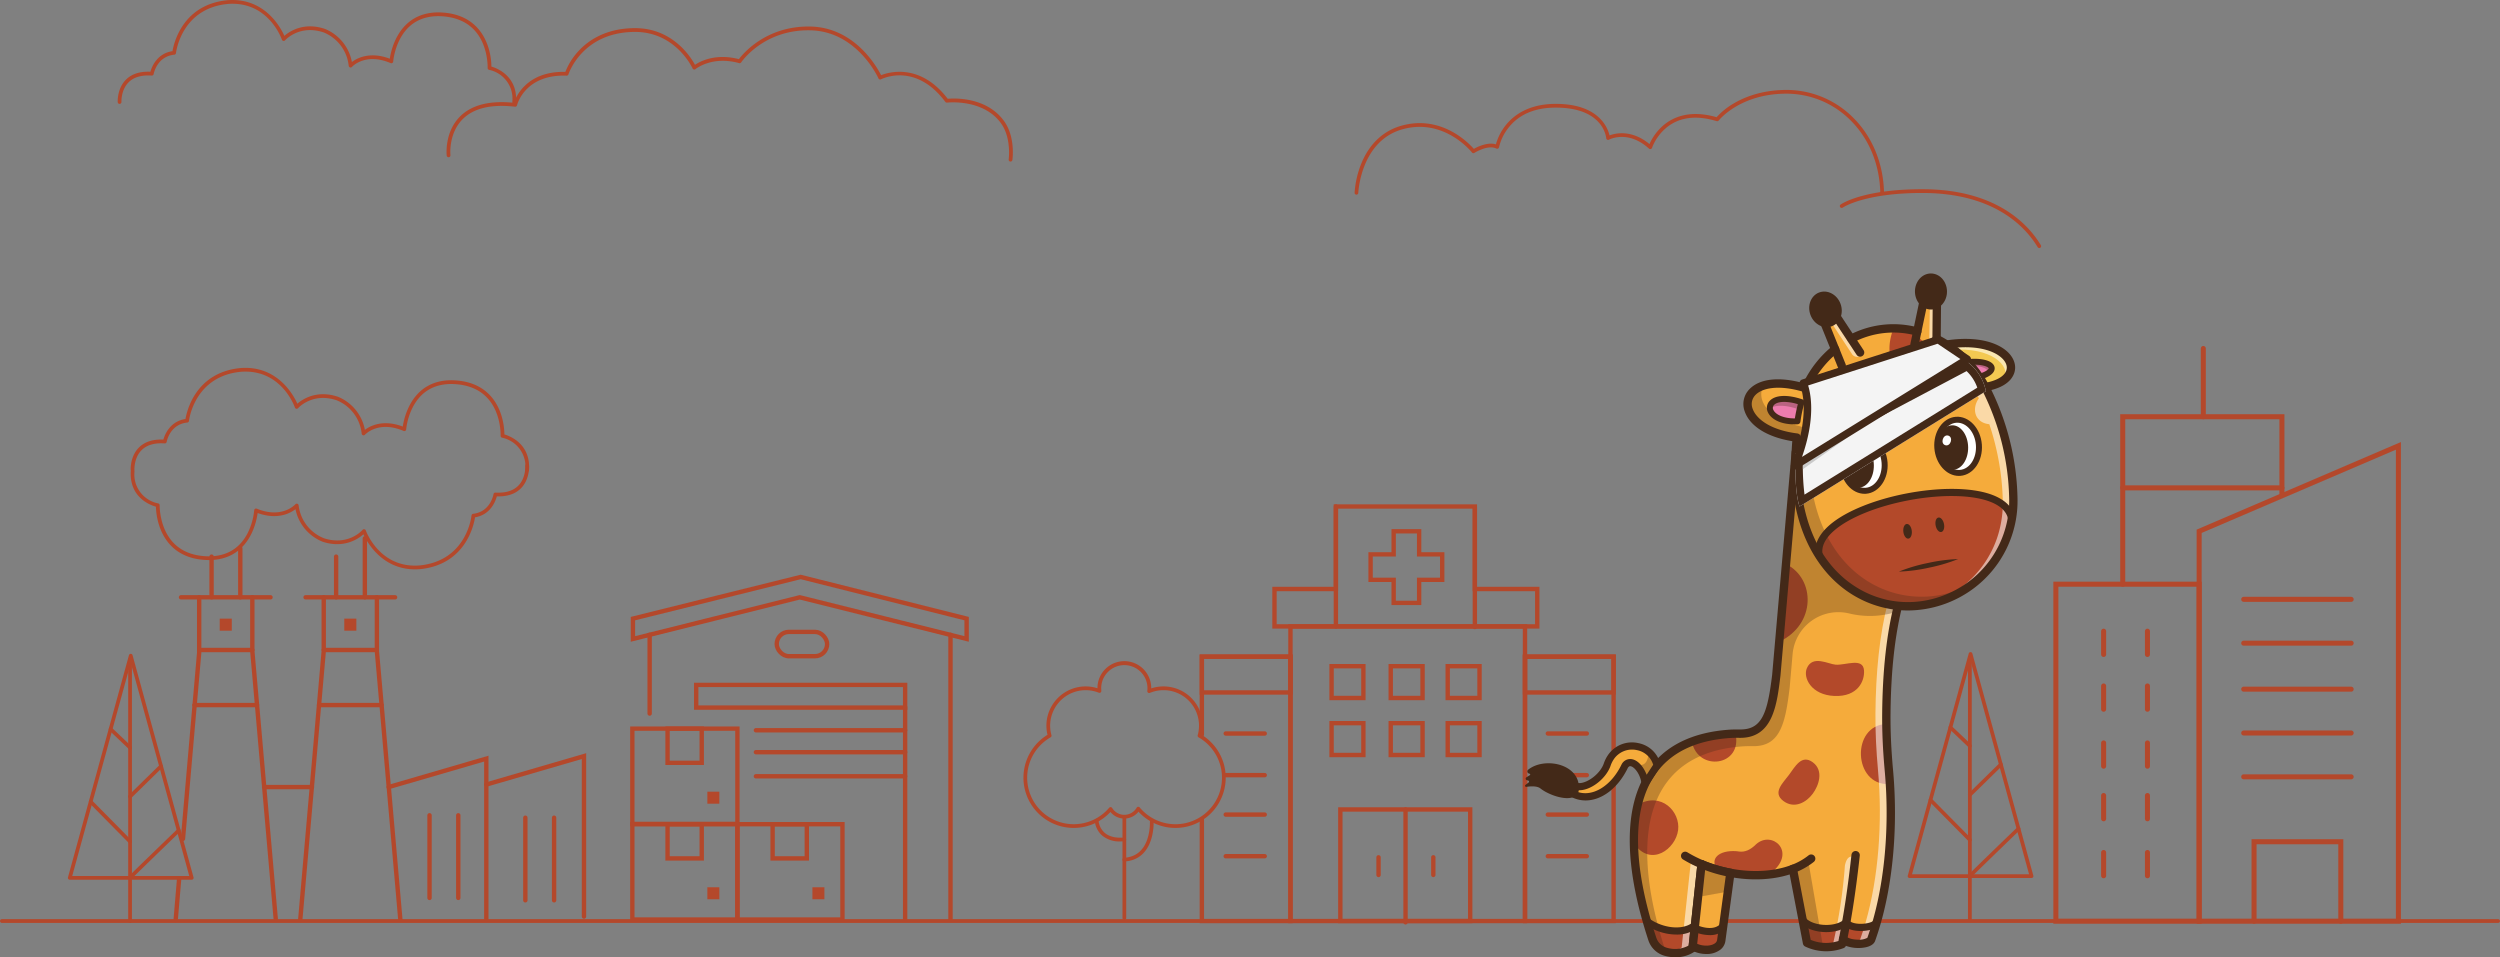 <svg xmlns="http://www.w3.org/2000/svg" width="1140.978" height="436.886" viewBox="0 0 1140.978 436.886">
  <rect x="0" y="0" width="1140.978" height="436.886" fill="#808080" stroke="none"/>
  <g id="img_indiv_accident" transform="translate(0.989 -0.757)">
    <rect id="Rectangle_990" data-name="Rectangle 990" width="1140.977" height="421.396" transform="translate(-0.989 0.765)" fill="none"/>
    <path id="Tracé_4368" data-name="Tracé 4368" d="M1139.133,421.965H-.134a.855.855,0,0,1-.855-.855.854.854,0,0,1,.855-.854H1139.133a.854.854,0,1,1,0,1.709" fill="#b4482b"/>
    <path id="Tracé_4369" data-name="Tracé 4369" d="M58.373,421.961a.854.854,0,0,1-.854-.854h0V302.082a.854.854,0,1,1,1.709,0V421.11a.855.855,0,0,1-.854.854h0" fill="#b4482b"/>
    <path id="Tracé_4378" data-name="Tracé 4378" d="M86.514,402.258H30.853A.856.856,0,0,1,30,401.4a.815.815,0,0,1,.031-.225L57.86,299.786a.855.855,0,0,1,1.648,0L87.339,401.177a.855.855,0,0,1-.6,1.05.832.832,0,0,1-.227.03m-54.541-1.708h53.42l-26.71-97.308Z" fill="#b4482b"/>
    <path id="Tracé_4379" data-name="Tracé 4379" d="M58.373,385.7a.851.851,0,0,1-.608-.254l-17.98-18.2a.855.855,0,0,1,1.216-1.2l17.979,18.2a.854.854,0,0,1-.608,1.455" fill="#b4482b"/>
    <path id="Tracé_4380" data-name="Tracé 4380" d="M58.373,365.143a.854.854,0,0,1-.6-1.464l14.149-13.862a.856.856,0,0,1,1.2,1.22h0L58.974,364.9a.858.858,0,0,1-.6.244" fill="#b4482b"/>
    <path id="Tracé_4381" data-name="Tracé 4381" d="M58.373,342.821a.856.856,0,0,1-.588-.235L48.9,334.143a.855.855,0,0,1,1.177-1.24l8.887,8.443a.855.855,0,0,1-.588,1.474" fill="#b4482b"/>
    <path id="Tracé_4382" data-name="Tracé 4382" d="M58.373,402.259a.854.854,0,0,1-.854-.854h0c0-.509,0-.518,11.359-11.533,5.551-5.382,11.1-10.733,11.1-10.733a.854.854,0,0,1,1.186,1.23c-8.452,8.148-21.21,20.506-22.078,21.5a.856.856,0,0,1-.714.385" fill="#b4482b"/>
    <g id="Groupe_1139" data-name="Groupe 1139">
      <path id="Tracé_4383" data-name="Tracé 4383" d="M512.156,420.609a.855.855,0,0,1-.854-.854V374.39a.854.854,0,1,1,1.709,0v45.362a.856.856,0,0,1-.855.854" fill="#b4482b"/>
      <path id="Tracé_4384" data-name="Tracé 4384" d="M512.156,393.933a.854.854,0,0,1-.054-1.707c5.155-.329,8.687-3.134,10.5-8.336a23.937,23.937,0,0,0,1.208-8.031.855.855,0,0,1,1.707-.09c.009.173.749,17.266-13.3,18.163h-.055" fill="#b4482b"/>
      <path id="Tracé_4385" data-name="Tracé 4385" d="M510.333,384.779a12.228,12.228,0,0,1-8.37-2.734,10.168,10.168,0,0,1-3.3-6.7.855.855,0,0,1,1.708-.067,8.566,8.566,0,0,0,2.741,5.507c2.05,1.8,5.065,2.544,8.967,2.212a.854.854,0,0,1,.146,1.7q-.976.083-1.893.083" fill="#b4482b"/>
      <path id="Tracé_4386" data-name="Tracé 4386" d="M535.479,378.619a22.88,22.88,0,0,1-16.875-7.406,8.255,8.255,0,0,1-6.451,3.133,8.161,8.161,0,0,1-6.352-3.009,22.932,22.932,0,1,1-28.724-35.215,17.91,17.91,0,0,1,22.809-21.256,12.267,12.267,0,1,1,24.533.023v.044a17.911,17.911,0,0,1,23.027,21.189,22.933,22.933,0,0,1-11.968,42.5m-16.958-9.651a.852.852,0,0,1,.656.307,21.225,21.225,0,1,0,26.857-32,.857.857,0,0,1-.4-.971,16.2,16.2,0,0,0-21.822-19.319.855.855,0,0,1-1.177-.885,10.557,10.557,0,1,0-21.042-1.248,10.75,10.75,0,0,0,.062,1.163.853.853,0,0,1-.758.94.863.863,0,0,1-.408-.056,16.2,16.2,0,0,0-21.6,19.4.855.855,0,0,1-.4.971,21.224,21.224,0,1,0,26.733,32.146.835.835,0,0,1,.717-.3.852.852,0,0,1,.662.4,6.476,6.476,0,0,0,5.549,3.114,6.542,6.542,0,0,0,5.629-3.245.855.855,0,0,1,.667-.421h.072" fill="#b4482b"/>
    </g>
    <g id="Groupe_1140" data-name="Groupe 1140">
      <path id="Tracé_4523" data-name="Tracé 4523" d="M618.092,89.6h-.031a.854.854,0,0,1-.824-.883h0a42.859,42.859,0,0,1,2.975-13.09c3.636-9.089,10-15.14,18.4-17.5,18.043-5.065,30.48,7.658,33.046,10.581,1.683-.952,6.286-3.227,10.072-2.071a24.783,24.783,0,0,1,4.456-8.7c3.5-4.412,10.243-9.689,22.526-9.771h.359c19.519,0,23.667,10.788,24.506,14.386a16.075,16.075,0,0,1,5.166-.98c3.208-.087,8,.728,13.077,4.946a24.339,24.339,0,0,1,6.052-8.3c4.33-3.823,12.092-7.578,24.576-3.966a32.319,32.319,0,0,1,7.516-6.1c4.856-2.942,13.075-6.415,24.755-6.35a43.005,43.005,0,0,1,30.339,12.939c8.608,8.67,13.512,20.741,13.808,33.988a.855.855,0,0,1-.835.873h-.02a.855.855,0,0,1-.854-.836c-.285-12.807-5.013-24.463-13.312-32.822a41.305,41.305,0,0,0-29.138-12.434h-.391c-21.194,0-30.8,12.116-30.9,12.238a.858.858,0,0,1-.925.3c-9.672-2.933-17.577-1.772-23.493,3.45a22.292,22.292,0,0,0-6.019,8.722.854.854,0,0,1-1.077.547.841.841,0,0,1-.309-.179c-9.488-8.611-17.91-4.26-18.264-4.071a.856.856,0,0,1-1.258-.69c-.046-.57-1.35-13.952-23-13.952h-.356c-9.318.062-16.45,3.132-21.2,9.123a22.3,22.3,0,0,0-4.347,8.947.856.856,0,0,1-1.224.617c-3.855-1.925-9.958,1.933-10.019,1.973a.858.858,0,0,1-1.137-.2c-.125-.161-12.624-15.927-31.723-10.564-19.082,5.356-20.125,28.768-20.134,29a.855.855,0,0,1-.853.824" fill="#b4482b"/>
      <path id="Tracé_4524" data-name="Tracé 4524" d="M929.714,113.968a.853.853,0,0,1-.733-.414c-5.562-9.234-19.8-24.727-52.653-24.727-26.472,0-36.192,6.6-36.287,6.672a.856.856,0,1,1-.987-1.4c.4-.285,10.156-6.986,37.274-6.986,33.7,0,48.37,16.011,54.117,25.555a.856.856,0,0,1-.731,1.295" fill="#b4482b"/>
    </g>
    <g id="Groupe_1141" data-name="Groupe 1141">
      <path id="Tracé_4525" data-name="Tracé 4525" d="M233.68,48.237h-.057a.856.856,0,0,1-.8-.907v0a13.45,13.45,0,0,0-10.569-14.69.857.857,0,0,1-.688-.876c0-.1.373-10.46-6.167-17.368-3.86-4.077-9.369-6.187-16.372-6.269-7.884.028-13.739,3.484-17.387,10.275a29.242,29.242,0,0,0-3.173,10.429.854.854,0,0,1-.914.791.865.865,0,0,1-.275-.066c-11.376-4.874-17.4,1.467-17.648,1.74a.856.856,0,0,1-1.479-.529,18.447,18.447,0,0,0-11.438-15.217c-11.117-3.712-17.517,3.527-17.581,3.6a.855.855,0,0,1-1.455-.277c-.248-.714-6.309-17.548-24.417-16.337-21.583,1.894-23.9,22.219-23.931,22.425a.856.856,0,0,1-.764.763c-7.891.788-9.359,8.495-9.417,8.822a.853.853,0,0,1-.9.7c-4.612-.319-8.146.7-10.51,3.041-3.574,3.536-3.3,8.988-3.3,9.043a.854.854,0,0,1-1.7.1c-.015-.254-.335-6.259,3.789-10.349,2.6-2.579,6.334-3.79,11.123-3.582.61-2.161,2.962-8.337,10.083-9.4.631-3.72,4.722-21.461,25.394-23.275,16.525-1.105,23.813,12.163,25.667,16.286,2.334-2.019,8.831-6.4,18.507-3.166a20.32,20.32,0,0,1,12.312,15.107,14.889,14.889,0,0,1,3.859-2.066c2.845-1.029,7.43-1.723,13.433.567.686-4.555,4.4-21.081,22.131-21.143,7.5.088,13.425,2.38,17.616,6.814,6.1,6.453,6.616,15.36,6.633,17.913,2.669.785,12.025,4.4,11.245,16.3a.856.856,0,0,1-.852.8" fill="#b4482b"/>
      <path id="Tracé_4526" data-name="Tracé 4526" d="M460.213,74.5a.81.81,0,0,1-.121-.009.855.855,0,0,1-.726-.965c.013-.1,1.314-9.788-3.47-16.453-8.153-11.359-24.489-9.5-24.652-9.479a.855.855,0,0,1-.788-.336c-13.552-18.1-28.7-10.632-29.343-10.305a.857.857,0,0,1-1.152-.372c-.008-.015-.015-.03-.021-.044-.1-.214-9.677-21.442-31-21.939-21.4-.506-31.55,14.466-31.649,14.617a.856.856,0,0,1-.942.353c-12.409-3.449-19.838,2.663-19.909,2.725a.857.857,0,0,1-1.207-.1.843.843,0,0,1-.127-.2c-.076-.169-7.638-16.669-26.259-16.669h-.167c-24.041.128-30.167,19.172-30.225,19.364a.849.849,0,0,1-.848.6c-19.14-.7-22.589,13.369-22.622,13.511a.856.856,0,0,1-.93.658c-10.8-1.24-18.814.654-23.827,5.631-6.627,6.58-5.654,16.4-5.643,16.5a.855.855,0,0,1-1.7.182h0c-.047-.435-1.065-10.743,6.138-17.9,5.286-5.249,13.532-7.331,24.518-6.193,1.032-3.044,6.089-14.494,23.5-14.12A30.308,30.308,0,0,1,263.18,23.9c4.349-4.662,12.3-10.235,25.495-10.305h.178c17.079,0,25.36,13.084,27.342,16.744,2.351-1.584,9.386-5.348,20.041-2.589,2.048-2.713,12.684-15.324,32.749-14.878,20.04.468,30.158,18.256,32.154,22.2,3.505-1.389,17.824-5.668,30.4,10.763,2.95-.259,17.73-.95,25.754,10.229,5.19,7.232,3.833,17.266,3.773,17.689a.856.856,0,0,1-.845.734" fill="#b4482b"/>
    </g>
    <path id="Tracé_4525-2" data-name="Tracé 4525" d="M239.606,216.12h-.057a.856.856,0,0,1-.8-.907v0a13.45,13.45,0,0,0-10.569-14.69.857.857,0,0,1-.688-.876c0-.1.373-10.46-6.167-17.368-3.86-4.077-9.369-6.187-16.372-6.269-7.884.028-13.739,3.484-17.387,10.275a29.242,29.242,0,0,0-3.173,10.429.855.855,0,0,1-.914.791.865.865,0,0,1-.275-.066c-11.376-4.874-17.4,1.467-17.648,1.74a.856.856,0,0,1-1.479-.529,18.446,18.446,0,0,0-11.438-15.217c-11.117-3.712-17.517,3.527-17.581,3.6a.855.855,0,0,1-1.455-.277c-.248-.714-6.309-17.548-24.417-16.337-21.583,1.894-23.9,22.219-23.931,22.425a.855.855,0,0,1-.764.763c-7.891.788-9.359,8.5-9.417,8.822a.853.853,0,0,1-.9.7c-4.612-.319-8.146.7-10.51,3.041-3.574,3.536-3.3,8.988-3.3,9.043a.854.854,0,0,1-1.7.1c-.015-.254-.335-6.259,3.789-10.349,2.6-2.579,6.334-3.79,11.123-3.582.61-2.161,2.962-8.337,10.083-9.4.631-3.72,4.722-21.461,25.394-23.275,16.525-1.1,23.813,12.163,25.667,16.286,2.334-2.019,8.831-6.4,18.507-3.166a20.317,20.317,0,0,1,12.312,15.107,14.905,14.905,0,0,1,3.859-2.066c2.845-1.029,7.43-1.723,13.433.567.686-4.555,4.4-21.081,22.131-21.143,7.5.088,13.425,2.38,17.616,6.814,6.1,6.453,6.616,15.36,6.633,17.913,2.669.785,12.025,4.4,11.245,16.3a.856.856,0,0,1-.852.8" fill="#b4482b"/>
    <path id="Tracé_4525-3" data-name="Tracé 4525" d="M59.523,215.072h.057a.855.855,0,0,1,.814.894v0A13.45,13.45,0,0,0,71.183,230.5a.857.857,0,0,1,.7.865c0,.1-.215,10.465,6.428,17.273,3.921,4.019,9.461,6.046,16.464,6.022,7.883-.147,13.685-3.691,17.231-10.536a29.263,29.263,0,0,0,3.015-10.475.856.856,0,0,1,.9-.806.873.873,0,0,1,.276.063c11.448,4.7,17.376-1.729,17.62-2.006a.856.856,0,0,1,1.487.507,18.447,18.447,0,0,0,11.666,15.043c11.171,3.544,17.462-3.791,17.524-3.865a.855.855,0,0,1,1.459.255c.259.71,6.573,17.451,24.661,15.968,21.552-2.219,23.567-22.577,23.59-22.783a.854.854,0,0,1,.753-.775c7.878-.907,9.23-8.635,9.283-8.963a.852.852,0,0,1,.889-.713c4.616.249,8.135-.823,10.463-3.2,3.52-3.59,3.164-9.037,3.163-9.092a.854.854,0,0,1,1.7-.126c.019.254.429,6.254-3.633,10.4-2.561,2.618-6.276,3.885-11.068,3.749-.577,2.17-2.836,8.381-9.94,9.551-.575,3.729-4.4,21.53-25.04,23.655-16.507,1.354-23.994-11.8-25.91-15.9-2.3,2.054-8.733,6.532-18.457,3.444a20.314,20.314,0,0,1-12.538-14.92,14.872,14.872,0,0,1-3.828,2.124c-2.829,1.072-7.4,1.835-13.44-.364-.617,4.565-4.082,21.145-21.81,21.474-7.5.025-13.459-2.178-17.716-6.548-6.2-6.36-6.847-15.259-6.9-17.811-2.681-.745-12.09-4.218-11.49-16.129a.854.854,0,0,1,.84-.812" fill="#b4482b"/>
    <path id="Tracé_4534" data-name="Tracé 4534" d="M547.525,336.043v-35.6h40.442V421.11H547.525v-46.2" fill="none" stroke="#b4482b" stroke-linecap="round" stroke-width="2"/>
    <rect id="Rectangle_991" data-name="Rectangle 991" width="40.443" height="16.346" transform="translate(547.525 300.445)" fill="none" stroke="#b4482b" stroke-linecap="round" stroke-width="2"/>
    <rect id="Rectangle_992" data-name="Rectangle 992" width="40.443" height="120.665" transform="translate(695.004 300.445)" fill="none" stroke="#b4482b" stroke-linecap="round" stroke-width="2"/>
    <rect id="Rectangle_993" data-name="Rectangle 993" width="107.037" height="134.469" transform="translate(587.967 286.642)" fill="none" stroke="#b4482b" stroke-linecap="round" stroke-width="2"/>
    <rect id="Rectangle_994" data-name="Rectangle 994" width="59.27" height="50.921" transform="translate(610.73 370.189)" fill="none" stroke="#b4482b" stroke-linecap="round" stroke-width="2"/>
    <path id="Tracé_4535" data-name="Tracé 4535" d="M672.12,269.569V231.92H608.7v37.648H580.674v17.073H700.6V269.569Z" fill="none" stroke="#b4482b" stroke-linecap="round" stroke-width="2"/>
    <rect id="Rectangle_995" data-name="Rectangle 995" width="40.443" height="16.346" transform="translate(695.004 300.445)" fill="none" stroke="#b4482b" stroke-linecap="round" stroke-width="2"/>
    <line id="Ligne_250" data-name="Ligne 250" y1="51.513" transform="translate(640.486 370.189)" fill="none" stroke="#b4482b" stroke-linecap="round" stroke-width="2"/>
    <rect id="Rectangle_996" data-name="Rectangle 996" width="14.517" height="14.517" transform="translate(606.734 304.804)" fill="none" stroke="#b4482b" stroke-linecap="round" stroke-width="2"/>
    <rect id="Rectangle_997" data-name="Rectangle 997" width="14.517" height="14.517" transform="translate(633.734 304.804)" fill="none" stroke="#b4482b" stroke-linecap="round" stroke-width="2"/>
    <rect id="Rectangle_998" data-name="Rectangle 998" width="14.517" height="14.517" transform="translate(659.734 304.804)" fill="none" stroke="#b4482b" stroke-linecap="round" stroke-width="2"/>
    <rect id="Rectangle_999" data-name="Rectangle 999" width="14.517" height="14.517" transform="translate(606.734 330.804)" fill="none" stroke="#b4482b" stroke-linecap="round" stroke-width="2"/>
    <rect id="Rectangle_1000" data-name="Rectangle 1000" width="14.517" height="14.517" transform="translate(633.734 330.804)" fill="none" stroke="#b4482b" stroke-linecap="round" stroke-width="2"/>
    <rect id="Rectangle_1001" data-name="Rectangle 1001" width="14.517" height="14.517" transform="translate(659.734 330.804)" fill="none" stroke="#b4482b" stroke-linecap="round" stroke-width="2"/>
    <line id="Ligne_251" data-name="Ligne 251" y2="8.049" transform="translate(628.166 392.023)" fill="none" stroke="#b4482b" stroke-linecap="round" stroke-width="2"/>
    <line id="Ligne_252" data-name="Ligne 252" y2="8.049" transform="translate(653.166 392.023)" fill="none" stroke="#b4482b" stroke-linecap="round" stroke-width="2"/>
    <path id="Tracé_4536" data-name="Tracé 4536" d="M657.219,253.762H646.692V243.235H635.068v10.527H624.541v11.624h10.527v10.527h11.624V265.386h10.527Z" fill="none" stroke="#b4482b" stroke-linecap="round" stroke-width="2"/>
    <line id="Ligne_253" data-name="Ligne 253" y2="54.721" transform="translate(608.699 231.92)" fill="none" stroke="#b4482b" stroke-linecap="round" stroke-width="2"/>
    <line id="Ligne_254" data-name="Ligne 254" y2="54.721" transform="translate(672.12 232.214)" fill="none" stroke="#b4482b" stroke-linecap="round" stroke-width="2"/>
    <line id="Ligne_255" data-name="Ligne 255" x2="17.799" transform="translate(558.422 335.525)" fill="none" stroke="#b4482b" stroke-linecap="round" stroke-width="2"/>
    <line id="Ligne_256" data-name="Ligne 256" x2="17.799" transform="translate(558.422 354.525)" fill="none" stroke="#b4482b" stroke-linecap="round" stroke-width="2"/>
    <line id="Ligne_257" data-name="Ligne 257" x2="17.799" transform="translate(558.422 372.525)" fill="none" stroke="#b4482b" stroke-linecap="round" stroke-width="2"/>
    <line id="Ligne_258" data-name="Ligne 258" x2="17.799" transform="translate(558.422 391.525)" fill="none" stroke="#b4482b" stroke-linecap="round" stroke-width="2"/>
    <line id="Ligne_259" data-name="Ligne 259" x2="17.799" transform="translate(705.422 335.525)" fill="none" stroke="#b4482b" stroke-linecap="round" stroke-width="2"/>
    <line id="Ligne_260" data-name="Ligne 260" x2="17.799" transform="translate(705.422 354.525)" fill="none" stroke="#b4482b" stroke-linecap="round" stroke-width="2"/>
    <line id="Ligne_261" data-name="Ligne 261" x2="17.799" transform="translate(705.422 372.525)" fill="none" stroke="#b4482b" stroke-linecap="round" stroke-width="2"/>
    <line id="Ligne_262" data-name="Ligne 262" x2="17.799" transform="translate(705.422 391.525)" fill="none" stroke="#b4482b" stroke-linecap="round" stroke-width="2"/>
    <g id="Groupe_1217" data-name="Groupe 1217">
      <g id="Groupe_1214" data-name="Groupe 1214">
        <g id="Groupe_1175" data-name="Groupe 1175">
          <g id="Groupe_1142" data-name="Groupe 1142">
            <path id="Tracé_4537" data-name="Tracé 4537" d="M855.441,421.955q-1.092,3.831-2.38,7.431c-.688,2.644-9.967,3.017-12.752.077l-.125-.136c-.158.8-.322,1.584-.485,2.368-.061.019-.122.039-.183.064a22.128,22.128,0,0,1-9.061,1.151,19.7,19.7,0,0,1-6.738-1.877l-1.963-10.256-4.5-23.458c-1.091.412-2.213.786-3.372,1.109a56.484,56.484,0,0,1-25.131.67,63.878,63.878,0,0,1-13.169-3.932l-3.217,29.987c0,.027-.008.06-.009.092l-.372,3.442a.854.854,0,0,1-.016.125l-.366,3.436-.035.32-.089.825a1.667,1.667,0,0,1-.207.139c-3.329,2.31-7.784,2.7-11.8,1.676a9.065,9.065,0,0,1-6.373-5.957q-1.335-4.071-2.474-8.053v-.01c-13.277-46.451-5.713-82.517,37.863-85.515,1.542-.105,3.09-.1,4.632-.08,12.336.08,14.625-10.55,16.58-26.663l1.337-15.294,2.865-32.8.229-2.64v-.006l4.456-51.07,47.036,68.614q-.545,2.1-1.027,4.248c-3.167,14.051-4.522,29.775-4.674,46.612-.074,8.617.381,17.23,1.16,25.812C863.237,376.2,861.336,401.414,855.441,421.955Z" fill="#f5ab3b"/>
          </g>
          <g id="Groupe_1150" data-name="Groupe 1150">
            <g id="Groupe_1143" data-name="Groupe 1143">
              <path id="Tracé_4538" data-name="Tracé 4538" d="M811.042,293.636l3.094-35.439v-.006C827.627,264.885,827.936,285.71,811.042,293.636Z" fill="#b3492a"/>
            </g>
            <g id="Groupe_1144" data-name="Groupe 1144">
              <path id="Tracé_4539" data-name="Tracé 4539" d="M849.735,306.757c.33,4.8-2.807,12.082-13.539,11.631-10.5-.44-14.455-8.306-12.53-12.711,2.659-6.086,9.808-1.8,13.122-1.563C841.391,304.441,849.317,300.68,849.735,306.757Z" fill="#b3492a"/>
            </g>
            <g id="Groupe_1145" data-name="Groupe 1145">
              <path id="Tracé_4540" data-name="Tracé 4540" d="M859.937,331.181c-16.2.629-15.13,28.047,1.065,27.418" fill="#b3492a"/>
            </g>
            <g id="Groupe_1146" data-name="Groupe 1146">
              <path id="Tracé_4541" data-name="Tracé 4541" d="M826.294,363.056c-2.791,3.747-8.225,7.09-13.355,3.271s-.249-8.171,2.542-11.919,5.758-9.554,10.887-5.736S829.084,359.308,826.294,363.056Z" fill="#b3492a"/>
            </g>
            <g id="Groupe_1147" data-name="Groupe 1147">
              <path id="Tracé_4542" data-name="Tracé 4542" d="M771.166,339.215c2.638,13.952,23.287,11.264,19.908-3.689" fill="#b3492a"/>
            </g>
            <g id="Groupe_1148" data-name="Groupe 1148">
              <path id="Tracé_4543" data-name="Tracé 4543" d="M746.459,368.01c10.806-6.089,19.5,3.24,18.433,11.6-1.1,8.588-12.363,17.135-20.171,6.157" fill="#b3492a"/>
            </g>
            <g id="Groupe_1149" data-name="Groupe 1149">
              <path id="Tracé_4544" data-name="Tracé 4544" d="M807.905,398.656c11.021-9.358-.3-19.1-7.477-12.541-2.466,2.471-5.045,3.666-7.764,3.264-.366-.054-.734-.122-1.1-.147-8.3-.582-12.064,3.656-9.088,7.738C791.093,400.332,799.58,401.068,807.905,398.656Z" fill="#b3492a"/>
            </g>
          </g>
          <g id="Groupe_1151" data-name="Groupe 1151">
            <path id="Tracé_4545" data-name="Tracé 4545" d="M855.441,421.955q-1.092,3.831-2.38,7.431c-.688,2.644-9.967,3.017-12.752.077l-.125-.136c-.158.8-.322,1.584-.485,2.368-.061.019-.122.039-.183.064L841.58,421.7a.133.133,0,0,0,.043.013c2.22,3.4,11.565,2.617,13.566.382C855.189,422.1,855.279,422.041,855.441,421.955Z" fill="#b3492a"/>
          </g>
          <g id="Groupe_1152" data-name="Groupe 1152" opacity="0.55">
            <path id="Tracé_4546" data-name="Tracé 4546" d="M855.441,421.955q-1.092,3.831-2.38,7.431c-.487,1.878-5.316,2.61-9.067,1.822,2.11-.256,3.807-.955,4.086-2.028q1.285-3.594,2.38-7.431c5.895-20.541,7.8-45.757,5.647-69.549-.778-8.582-1.234-17.194-1.16-25.812.169-18.553,1.8-35.754,5.7-50.86l-42.6-62.143.549-6.264,47.036,68.614c-3.9,15.105-5.532,32.306-5.7,50.86-.074,8.617.381,17.23,1.16,25.812C863.237,376.2,861.336,401.414,855.441,421.955Z" fill="#fff"/>
          </g>
          <g id="Groupe_1153" data-name="Groupe 1153">
            <path id="Tracé_4547" data-name="Tracé 4547" d="M841.2,422.03l-.886,7.433-.125-.136c-.158.8-.322,1.584-.485,2.368a20.5,20.5,0,0,1-15.982-.662l-1.963-10.256a.866.866,0,0,1,.074-.063C825.532,425.007,836.311,425.949,841.2,422.03Z" fill="#b3492a"/>
          </g>
          <g id="Groupe_1154" data-name="Groupe 1154" opacity="0.55">
            <path id="Tracé_4548" data-name="Tracé 4548" d="M844.455,391.674c-1.916-.171-2.9,1.531-3.448,4.118a229.7,229.7,0,0,1-5.486,36.025l3.628.151A168.662,168.662,0,0,0,844.455,391.674Z" fill="#fff"/>
          </g>
          <g id="Groupe_1155" data-name="Groupe 1155">
            <path id="Tracé_4549" data-name="Tracé 4549" d="M772.542,423.072s-.055.8-.174,2.081c0,.027-.008.06-.009.092-.088.94-.208,2.134-.372,3.442a.854.854,0,0,1-.016.125c-.181,1.486-.413,3.123-.7,4.72-3.329,2.31-7.784,2.7-11.8,1.676a9.065,9.065,0,0,1-6.373-5.957q-1.335-4.071-2.474-8.053v-.01C756.478,425.585,766.626,427.679,772.542,423.072Z" fill="#b3492a"/>
          </g>
          <g id="Groupe_1156" data-name="Groupe 1156" opacity="0.55">
            <path id="Tracé_4550" data-name="Tracé 4550" d="M770.6,394.96c1.57.664,3.18,1.266,4.81,1.8l-3.047,28.391c0,.027-.008.06-.009.092l-.372,3.442a.854.854,0,0,1-.016.125l-.366,3.436-.035.32-.089.825a1.667,1.667,0,0,1-.207.139,14.266,14.266,0,0,1-10.8,1.9,12.618,12.618,0,0,0,5.823-2.1,1.629,1.629,0,0,0,.208-.138l.089-.825.035-.321.366-3.436a1.239,1.239,0,0,0,.016-.125l.371-3.441c0-.033.009-.065.01-.092Z" fill="#fff"/>
          </g>
          <g id="Groupe_1157" data-name="Groupe 1157" opacity="0.3">
            <path id="Tracé_4551" data-name="Tracé 4551" d="M865.629,275.735q-.545,2.1-1.027,4.248a40.047,40.047,0,0,1-21.554.775,20.97,20.97,0,0,0-25.9,18.447l-.012.136L815.8,314.635c-1.955,16.113-4.244,26.743-16.58,26.663-1.542-.015-3.09-.025-4.632.08-43.576,3-51.14,39.064-37.863,85.515v.011q1.135,3.981,2.474,8.052c.029.094.064.183.1.277l-.162-.04a9.062,9.062,0,0,1-6.373-5.956q-1.335-4.072-2.474-8.053v-.011c-13.277-46.45-5.713-82.516,37.863-85.514,1.542-.105,3.09-.1,4.633-.081,12.335.081,14.625-10.549,16.579-26.663l1.338-15.293,3.093-35.44v-.005l4.456-51.07.3.443.04-.429Z" fill="#432918"/>
          </g>
          <g id="Groupe_1158" data-name="Groupe 1158">
            <path id="Tracé_4552" data-name="Tracé 4552" d="M840.186,431.234a1.908,1.908,0,0,1-1.871-2.285c2.212-10.954,4.074-23.418,5.693-38.106a1.907,1.907,0,0,1,3.791.418c-1.632,14.8-3.511,27.377-5.746,38.443A1.908,1.908,0,0,1,840.186,431.234Z" fill="#432918"/>
          </g>
          <g id="Groupe_1159" data-name="Groupe 1159">
            <path id="Tracé_4553" data-name="Tracé 4553" d="M817.258,399.226a1.907,1.907,0,0,1-.677-3.69,28.608,28.608,0,0,0,7.821-4.379,1.907,1.907,0,1,1,2.391,2.971,32.4,32.4,0,0,1-8.859,4.973A1.889,1.889,0,0,1,817.258,399.226Z" fill="#432918"/>
          </g>
          <g id="Groupe_1160" data-name="Groupe 1160">
            <path id="Tracé_4554" data-name="Tracé 4554" d="M775.584,397.073a1.885,1.885,0,0,1-.737-.149,58.54,58.54,0,0,1-7.706-3.916,1.907,1.907,0,1,1,1.979-3.26,54.759,54.759,0,0,0,7.2,3.66,1.907,1.907,0,0,1-.739,3.665Z" fill="#432918"/>
          </g>
          <g id="Groupe_1161" data-name="Groupe 1161">
            <path id="Tracé_4555" data-name="Tracé 4555" d="M763.646,437.643a18.78,18.78,0,0,1-4.64-.588,10.918,10.918,0,0,1-7.715-7.212c-11.22-34.195-11.306-60.952-.248-77.377,7.555-11.222,20.111-17.512,37.319-18.7,1.56-.106,3.089-.1,4.782-.085h.131c9.9,0,12.4-7.381,14.533-24.955l8.885-101.775a1.907,1.907,0,0,1,3.472-.913L867.2,274.657a1.907,1.907,0,0,1,.273,1.555c-3.614,13.986-5.459,30.472-5.641,50.4-.068,7.941.309,16.322,1.153,25.622,2.516,27.887-.439,56.214-8.109,77.732-.314,1.064-1.314,2.428-4.247,3.1a16.877,16.877,0,0,1-9.172-.634,1.908,1.908,0,0,1-1.148,1.072,22.432,22.432,0,0,1-17.417-.748,1.906,1.906,0,0,1-1.049-1.361L815.8,399.846c-7.995,2.541-17.623,2.948-27.4,1.126a66.153,66.153,0,0,1-11.191-3.1L773.377,433.6a1.909,1.909,0,0,1-.774,1.339A15.235,15.235,0,0,1,763.646,437.643Zm27.99-100.152c-1.048,0-2.038.018-3.014.085-15.972,1.1-27.552,6.824-34.416,17.02-10.377,15.413-10.131,41.022.709,74.06a7.121,7.121,0,0,0,5.034,4.7,12.965,12.965,0,0,0,9.732-1.061l.029-.259,3.979-37.077a1.907,1.907,0,0,1,2.638-1.553,61.84,61.84,0,0,0,12.775,3.813c9.982,1.861,19.739,1.262,27.477-1.686a1.906,1.906,0,0,1,2.551,1.423L825.4,429.7a18.288,18.288,0,0,0,12.654.514q.131-.629.256-1.261a1.907,1.907,0,0,1,3.324-.861c.751.884,2.983,1.51,5.428,1.523a7.918,7.918,0,0,0,4.191-.847l.008-.024c7.507-21.023,10.395-48.785,7.924-76.167-.855-9.426-1.237-17.931-1.168-26,.181-19.847,2-36.372,5.547-50.478L820.029,212.59,811.6,309.1c0,.021,0,.043-.007.064-1.612,13.286-3.44,28.339-18.34,28.341h-.145C792.606,337.494,792.115,337.491,791.636,337.491Z" fill="#432918"/>
          </g>
          <g id="Groupe_1162" data-name="Groupe 1162">
            <path id="Tracé_4556" data-name="Tracé 4556" d="M788.754,399.1l-3.289,24.362-.872,6.436a4.292,4.292,0,0,1-1.441,2.661c-2.8,2.371-8.185,2.131-11.582.011l.035-.32.852-7.926,3.128-29.156A63.878,63.878,0,0,0,788.754,399.1Z" fill="#f5ab3b"/>
          </g>
          <g id="Groupe_1163" data-name="Groupe 1163">
            <path id="Tracé_4557" data-name="Tracé 4557" d="M785.465,423.46l-.872,6.436a4.292,4.292,0,0,1-1.441,2.661c-2.8,2.371-8.185,2.131-11.582.011l.035-.32.852-7.926c4.6,2.056,9.961,2.4,12.844-.721C785.3,423.6,785.357,423.548,785.465,423.46Z" fill="#b3492a"/>
          </g>
          <g id="Groupe_1164" data-name="Groupe 1164">
            <path id="Tracé_4558" data-name="Tracé 4558" d="M777.79,436.157a14.084,14.084,0,0,1-7.23-1.971,1.908,1.908,0,0,1-.885-1.826l.035-.32,3.979-37.077a1.907,1.907,0,0,1,2.638-1.553,61.84,61.84,0,0,0,12.775,3.813,1.907,1.907,0,0,1,1.541,2.13l-4.161,30.8a6.185,6.185,0,0,1-2.092,3.855A10.143,10.143,0,0,1,777.79,436.157ZM773.6,431.49c2.815,1.243,6.523,1.129,8.317-.388a2.373,2.373,0,0,0,.784-1.474l3.919-29.011a65.875,65.875,0,0,1-9.411-2.749Z" fill="#432918"/>
          </g>
          <g id="Groupe_1165" data-name="Groupe 1165">
            <path id="Tracé_4559" data-name="Tracé 4559" d="M764.07,427.283a25.046,25.046,0,0,1-14.425-4.787,1.634,1.634,0,1,1,1.964-2.613c5.5,4.131,14.818,5.879,19.928,1.9a1.635,1.635,0,0,1,2.009,2.579A15.245,15.245,0,0,1,764.07,427.283Z" fill="#432918"/>
          </g>
          <g id="Groupe_1166" data-name="Groupe 1166">
            <path id="Tracé_4560" data-name="Tracé 4560" d="M779.2,427.527a18.421,18.421,0,0,1-7.512-1.758,1.635,1.635,0,0,1,1.349-2.978c3.507,1.59,8.51,2.464,11.07-.3a1.634,1.634,0,1,1,2.4,2.22A9.7,9.7,0,0,1,779.2,427.527Z" fill="#432918"/>
          </g>
          <g id="Groupe_1167" data-name="Groupe 1167">
            <path id="Tracé_4561" data-name="Tracé 4561" d="M832.531,426.167c-4.689,0-9.467-1.518-11.94-4.388a1.634,1.634,0,0,1,2.476-2.134c3.25,3.771,13,4.4,17.107,1.109a1.634,1.634,0,1,1,2.046,2.549C839.807,425.239,836.2,426.167,832.531,426.167Z" fill="#432918"/>
          </g>
          <g id="Groupe_1168" data-name="Groupe 1168">
            <path id="Tracé_4562" data-name="Tracé 4562" d="M848.2,425.655c-.462,0-.916-.017-1.355-.05-2.221-.167-5.167-.822-6.588-3a1.634,1.634,0,0,1,2.736-1.789c.516.79,2.086,1.374,4.1,1.526,3.254.244,6.25-.63,6.885-1.34a1.634,1.634,0,0,1,2.437,2.178C854.9,424.87,851.363,425.655,848.2,425.655Z" fill="#432918"/>
          </g>
          <g id="Groupe_1169" data-name="Groupe 1169" opacity="0.3">
            <path id="Tracé_4563" data-name="Tracé 4563" d="M831.01,432.687s-.2.079-.555.223a19.7,19.7,0,0,1-6.738-1.877l-1.963-10.256-4.5-23.458c-1.091.412-2.213.786-3.372,1.109l10.409-4.716Z" fill="#432918"/>
          </g>
          <g id="Groupe_1170" data-name="Groupe 1170" opacity="0.3">
            <path id="Tracé_4564" data-name="Tracé 4564" d="M787.351,407.709l-12.866,2.331,1.543-14.431,11.7,3.079Z" fill="#432918"/>
          </g>
          <g id="Groupe_1171" data-name="Groupe 1171">
            <path id="Tracé_4565" data-name="Tracé 4565" d="M755.248,350.1c-1.656-8.843-14.657-12.763-21.07-3.739a14.033,14.033,0,0,0-1.687,3.436c-2.543,7.087-13.168,13.306-16.5,8.014l1.514,5.524c7.479,3.352,17.43-1.248,23.014-12.929,2.62-4.338,8.373.755,9.34,7.944Z" fill="#f5ab3b"/>
          </g>
          <g id="Groupe_1172" data-name="Groupe 1172">
            <path id="Tracé_4566" data-name="Tracé 4566" d="M722.663,366.073a14.13,14.13,0,0,1-5.823-1.249,1.641,1.641,0,0,1-.908-1.06l-1.513-5.524a1.634,1.634,0,0,1,2.96-1.3c.22.35.887,1.415,3.026,1.184,3.616-.394,8.895-4.275,10.548-8.88a15.727,15.727,0,0,1,1.892-3.831,13.223,13.223,0,0,1,13.947-5.492,12.768,12.768,0,0,1,10.062,9.878,1.637,1.637,0,0,1-.238,1.194l-5.384,8.249a1.635,1.635,0,0,1-2.989-.676c-.63-4.681-3.333-7.759-4.961-8.1-.25-.051-.766-.158-1.323.721C737.465,360.532,729.969,366.073,722.663,366.073Zm-3.791-3.95c6.956,2.543,15.509-2.66,20.176-12.425.023-.048.049-.1.076-.14a4.414,4.414,0,0,1,4.823-2.292c2.646.55,5.182,3.4,6.575,7.081l2.979-4.564a9.611,9.611,0,0,0-7.411-6.672,10.04,10.04,0,0,0-10.58,4.194,12.643,12.643,0,0,0-1.48,3.041c-1.94,5.4-8.017,10.453-13.271,11.025a7.9,7.9,0,0,1-2.1-.04Z" fill="#432918"/>
          </g>
          <g id="Groupe_1173" data-name="Groupe 1173">
            <path id="Tracé_4567" data-name="Tracé 4567" d="M719.572,359.282c-.824-10.148-15.934-13.006-23.127-7.238a1.013,1.013,0,0,0,.349,1.748c.1.031.2.061.319.09a.357.357,0,0,1,.107.649l-1.573.988a.719.719,0,0,0,.078,1.26l.766.231a.5.5,0,0,1,.159.881l-1.433,1.093a.508.508,0,0,0,.4.892c1.958-.3,4.917-.491,6.445.731C707.122,364.648,720.768,368.644,719.572,359.282Z" fill="#432918"/>
          </g>
          <g id="Groupe_1174" data-name="Groupe 1174" opacity="0.3">
            <path id="Tracé_4568" data-name="Tracé 4568" d="M751.443,343.892c-.335,6.7-3.54,6.87-7.633,5.026l6.137,8.556,5.346-8.463Z" fill="#432918"/>
          </g>
        </g>
        <g id="Groupe_1213" data-name="Groupe 1213">
          <g id="Groupe_1176" data-name="Groupe 1176">
            <path id="Tracé_4569" data-name="Tracé 4569" d="M905.04,177.4c21.488-3.564,12.316-24.012-17.579-19.373" fill="#f3c952"/>
          </g>
          <g id="Groupe_1177" data-name="Groupe 1177" opacity="0.55">
            <path id="Tracé_4570" data-name="Tracé 4570" d="M913.8,174.012c2.994-6.452-5.995-14.944-24.154-13.581l-2.185-2.408C911.9,154.233,922.489,167.2,913.8,174.012Z" fill="#fff"/>
          </g>
          <g id="Groupe_1178" data-name="Groupe 1178">
            <path id="Tracé_4571" data-name="Tracé 4571" d="M917.148,237.521A47.538,47.538,0,0,1,898.4,267.943c-22.234,16.145-53.061,11.749-69.156-13.668v0c-8.035-12.683-12.39-30.6-10.185-53.8-32.346-4.073-28.637-32.518,3.995-22.583a47.1,47.1,0,0,1,13.792-17.956l-4.9-11.163,5.56-3.793,6.018,10.587a41.764,41.764,0,0,1,19.68-4.909,42.722,42.722,0,0,1,11.175,1.521l2.967-12.391,5.047-.1,1.156,16.067a48.115,48.115,0,0,1,9.55,6.5,53.2,53.2,0,0,1,12.275,15.765,116.22,116.22,0,0,1,12.5,49.6A49.688,49.688,0,0,1,917.148,237.521Z" fill="#f5ab3b"/>
          </g>
          <g id="Groupe_1179" data-name="Groupe 1179">
            <path id="Tracé_4572" data-name="Tracé 4572" d="M917.148,237.521A47.538,47.538,0,0,1,898.4,267.943c-22.234,16.145-53.061,11.749-69.156-13.668v0C824.563,229.746,912.477,213,917.148,237.521Z" fill="#b3492a"/>
          </g>
          <g id="Groupe_1180" data-name="Groupe 1180" opacity="0.3">
            <path id="Tracé_4573" data-name="Tracé 4573" d="M900.53,266.292q-1.041.857-2.135,1.651c-22.234,16.145-53.061,11.749-69.156-13.668v0c-8.035-12.683-12.39-30.6-10.185-53.8-24.2-3.048-28.217-19.741-15.034-23.791-3.724,5.889,1.336,15.092,16.207,18.551a6.052,6.052,0,0,1,4.672,6.229c-1.1,20.632,3.175,36.772,10.584,48.466v.005C850.6,273.814,878.743,279.141,900.53,266.292Z" fill="#432918"/>
          </g>
          <g id="Groupe_1181" data-name="Groupe 1181">
            <path id="Tracé_4574" data-name="Tracé 4574" d="M896.99,166.033c11.16-1.138,15.413,3.765,5.272,6.756" fill="#ed7cae"/>
          </g>
          <g id="Groupe_1182" data-name="Groupe 1182" opacity="0.3">
            <path id="Tracé_4575" data-name="Tracé 4575" d="M906.438,171c.369-1.817-2.746-3.348-8.136-3.287l-1.31-1.68C906.1,165.1,910.61,168.2,906.438,171Z" fill="#432918"/>
          </g>
          <g id="Groupe_1183" data-name="Groupe 1183">
            <path id="Tracé_4576" data-name="Tracé 4576" d="M893.1,162.259c-9.553,24.6-39.448,13-29.895-11.6a42.722,42.722,0,0,1,11.175,1.521c-.626,4.57,6.308,6.717,9.17,3.58A48.115,48.115,0,0,1,893.1,162.259Z" fill="#b3492a"/>
          </g>
          <g id="Groupe_1184" data-name="Groupe 1184">
            <path id="Tracé_4577" data-name="Tracé 4577" d="M819.359,193.047a61.178,61.178,0,0,1,1.835-8.719C802.4,177.96,802.15,193.831,819.359,193.047Z" fill="#ed7cae"/>
          </g>
          <g id="Groupe_1185" data-name="Groupe 1185" opacity="0.3">
            <path id="Tracé_4578" data-name="Tracé 4578" d="M821.2,184.328a60.972,60.972,0,0,0-1.834,8.719c-.377.017-.742.024-1.1.031a57.082,57.082,0,0,1,1.329-5.615c-6.42-2.175-10.68-1.752-12.813-.286C806.46,183.837,811.21,180.948,821.2,184.328Z" fill="#432918"/>
          </g>
          <g id="Groupe_1186" data-name="Groupe 1186" opacity="0.55">
            <path id="Tracé_4579" data-name="Tracé 4579" d="M917.148,237.521A47.538,47.538,0,0,1,898.4,267.943a49.617,49.617,0,0,1-18.515,8.382,49.964,49.964,0,0,0,13.706-7.06,47.538,47.538,0,0,0,18.753-30.422,49.688,49.688,0,0,0,.72-9.894,118.347,118.347,0,0,0-6.156-34.59c-6.538-.637-8.24-6.929-4.766-11.818-.512-1.084-1.034-2.147-1.575-3.2a53.185,53.185,0,0,0-12.274-15.765,52.405,52.405,0,0,0-6.781-5.319,4.113,4.113,0,0,1-1.963-3.555l.241-14.1-2.738.41.3-1.236,5.047-.1,1.156,16.067a48.115,48.115,0,0,1,9.55,6.5,53.2,53.2,0,0,1,12.275,15.765,116.22,116.22,0,0,1,12.5,49.6A49.688,49.688,0,0,1,917.148,237.521Z" fill="#fff"/>
          </g>
          <g id="Groupe_1187" data-name="Groupe 1187">
            <path id="Tracé_4580" data-name="Tracé 4580" d="M869.772,279.375A48.061,48.061,0,0,1,845.87,273c-9.892-5.648-17.774-14.756-22.8-26.342-5.428-12.523-7.471-27.5-6.078-44.553-11.248-1.8-19.285-6.761-21.667-13.46A9.678,9.678,0,0,1,797.42,178.4c4.625-4.842,13.53-5.838,24.585-2.8a49.166,49.166,0,0,1,13.341-16.916,1.907,1.907,0,0,1,2.392,2.971,45.446,45.446,0,0,0-12.945,17,1.909,1.909,0,0,1-2.3,1.053c-12.027-3.661-19.413-1.719-22.315,1.319a5.9,5.9,0,0,0-1.256,6.334c1.556,4.377,7.724,9.622,20.37,11.214a1.907,1.907,0,0,1,1.66,2.072c-3.08,32.387,6.691,57.549,26.809,69.035,15.536,8.868,34.508,7.611,49.514-3.287a46.083,46.083,0,0,0,18.688-38.721A113.855,113.855,0,0,0,903.677,178.9a48.95,48.95,0,0,0-21.625-21.76l-.02-.01a1.907,1.907,0,0,1,1.493-3.506c.062.024.137.057.2.09l.019.01a52.737,52.737,0,0,1,23.319,23.428,117.7,117.7,0,0,1,12.708,50.425,49.893,49.893,0,0,1-20.26,41.911A50.569,50.569,0,0,1,869.772,279.375Z" fill="#432918"/>
          </g>
          <g id="Groupe_1188" data-name="Groupe 1188">
            <path id="Tracé_4581" data-name="Tracé 4581" d="M843.846,157.3a1.907,1.907,0,0,1-.88-3.6,43.359,43.359,0,0,1,31.536-3.471,1.907,1.907,0,0,1-.973,3.688,39.614,39.614,0,0,0-28.8,3.167A1.913,1.913,0,0,1,843.846,157.3Z" fill="#432918"/>
          </g>
          <g id="Groupe_1189" data-name="Groupe 1189">
            <path id="Tracé_4582" data-name="Tracé 4582" d="M818.107,194.438c-7.06,0-10.919-2.728-12.192-5.4a4.643,4.643,0,0,1,.669-5.227c2.511-2.827,8.135-3.117,15.047-.775a1.361,1.361,0,0,1,.865,1.689,60.448,60.448,0,0,0-1.788,8.5,1.362,1.362,0,0,1-1.287,1.176Q818.746,194.438,818.107,194.438Zm1.252-1.391h0Zm-6.064-8.868c-2.411,0-3.953.631-4.674,1.443a1.941,1.941,0,0,0-.248,2.246c.94,1.969,4.3,3.845,9.78,3.845h.024a65.565,65.565,0,0,1,1.351-6.487A22.11,22.11,0,0,0,813.295,184.179Z" fill="#432918"/>
          </g>
          <g id="Groupe_1190" data-name="Groupe 1190">
            <path id="Tracé_4583" data-name="Tracé 4583" d="M905.038,179.3a1.907,1.907,0,0,1-.31-3.788c6.711-1.113,10.681-4.11,10.115-7.635-.768-4.792-9.91-10.638-27.089-7.973a1.907,1.907,0,1,1-.585-3.768c18.791-2.917,30.224,3.561,31.44,11.136.707,4.4-2.341,10.191-13.257,12A1.855,1.855,0,0,1,905.038,179.3Z" fill="#432918"/>
          </g>
          <g id="Groupe_1191" data-name="Groupe 1191">
            <path id="Tracé_4584" data-name="Tracé 4584" d="M902.262,174.151a1.362,1.362,0,0,1-.385-2.668c4.07-1.2,4.8-2.443,4.764-2.622-.1-.507-2.732-2.164-9.513-1.473a1.362,1.362,0,1,1-.277-2.71c6.885-.7,11.894.768,12.463,3.658.263,1.339-.253,3.868-6.666,5.759A1.366,1.366,0,0,1,902.262,174.151Z" fill="#432918"/>
          </g>
          <g id="Groupe_1192" data-name="Groupe 1192">
            <path id="Tracé_4585" data-name="Tracé 4585" d="M829.236,255.906a1.634,1.634,0,0,1-1.6-1.329c-.929-4.875,1.294-9.793,6.428-14.223,15.281-13.184,54.426-20.643,73.484-14,6.4,2.232,10.28,5.988,11.208,10.863a1.634,1.634,0,0,1-3.211.612c-.707-3.715-3.76-6.536-9.072-8.388-8.458-2.947-22.094-3.071-36.476-.331s-27.016,7.869-33.8,13.72c-4.26,3.675-6.061,7.422-5.353,11.136a1.635,1.635,0,0,1-1.3,1.912A1.7,1.7,0,0,1,829.236,255.906Z" fill="#432918"/>
          </g>
          <g id="Groupe_1194" data-name="Groupe 1194" opacity="0.42">
            <g id="Groupe_1193" data-name="Groupe 1193">
              <path id="Tracé_4586" data-name="Tracé 4586" d="M882.536,207.3a.025.025,0,0,0,0-.049.025.025,0,0,0,0,.049Z" fill="#2967af"/>
            </g>
          </g>
          <g id="Groupe_1195" data-name="Groupe 1195">
            <ellipse id="Ellipse_15" data-name="Ellipse 15" cx="1.941" cy="3.371" rx="1.941" ry="3.371" transform="translate(867.291 240.108) rotate(-6.556)" fill="#432918"/>
          </g>
          <g id="Groupe_1196" data-name="Groupe 1196">
            <ellipse id="Ellipse_16" data-name="Ellipse 16" cx="1.941" cy="3.371" rx="1.941" ry="3.371" transform="translate(881.758 237.34) rotate(-11.426)" fill="#432918"/>
          </g>
          <g id="Groupe_1197" data-name="Groupe 1197" opacity="0.55">
            <path id="Tracé_4587" data-name="Tracé 4587" d="M834.311,147.241l9.835,14.969a2.784,2.784,0,0,0,3.674,1.111,1.725,1.725,0,0,0,.822-.928c.616-1.711-11.954-17.12-11.954-17.12Z" fill="#fff"/>
          </g>
          <g id="Groupe_1198" data-name="Groupe 1198">
            <path id="Tracé_4588" data-name="Tracé 4588" d="M839.544,169.52a1.906,1.906,0,0,1-1.769-1.194l-8.705-21.589a1.906,1.906,0,1,1,3.536-1.426l8.706,21.588a1.909,1.909,0,0,1-1.768,2.621Z" fill="#432918"/>
          </g>
          <g id="Groupe_1199" data-name="Groupe 1199">
            <path id="Tracé_4589" data-name="Tracé 4589" d="M847.953,163.538a1.906,1.906,0,0,1-1.6-.859l-12.273-18.641a1.907,1.907,0,1,1,3.185-2.1l12.273,18.642a1.908,1.908,0,0,1-1.59,2.956Z" fill="#432918"/>
          </g>
          <g id="Groupe_1200" data-name="Groupe 1200">
            <ellipse id="Ellipse_17" data-name="Ellipse 17" cx="7.313" cy="8.231" rx="7.313" ry="8.231" transform="translate(822.414 136.809) rotate(-20.546)" fill="#432918"/>
          </g>
          <g id="Groupe_1201" data-name="Groupe 1201">
            <path id="Tracé_4590" data-name="Tracé 4590" d="M882.807,162.289h-.016a1.906,1.906,0,0,1-1.891-1.922l.2-23.277A1.907,1.907,0,0,1,883,135.2h.016a1.907,1.907,0,0,1,1.891,1.923l-.2,23.277A1.907,1.907,0,0,1,882.807,162.289Z" fill="#432918"/>
          </g>
          <g id="Groupe_1202" data-name="Groupe 1202">
            <path id="Tracé_4591" data-name="Tracé 4591" d="M872.795,159.8a1.907,1.907,0,0,1-1.868-2.3l4.6-21.841a1.907,1.907,0,1,1,3.732.785l-4.6,21.841A1.908,1.908,0,0,1,872.795,159.8Z" fill="#432918"/>
          </g>
          <g id="Groupe_1203" data-name="Groupe 1203">
            <ellipse id="Ellipse_18" data-name="Ellipse 18" cx="7.313" cy="8.231" rx="7.313" ry="8.231" transform="translate(872.843 125.685) rotate(-0.931)" fill="#432918"/>
          </g>
          <g id="Groupe_1204" data-name="Groupe 1204">
            <path id="Tracé_4592" data-name="Tracé 4592" d="M861.665,180.185c-1.633,2.576-5.049,4.263-8.053,2.359s-2.98-5.717-1.347-8.294,4-2.885,7-.981S863.3,177.608,861.665,180.185Z" fill="#b3492a"/>
          </g>
          <g id="Groupe_1208" data-name="Groupe 1208">
            <g id="Groupe_1205" data-name="Groupe 1205">
              <ellipse id="Ellipse_19" data-name="Ellipse 19" cx="9.511" cy="12.157" rx="9.511" ry="12.157" transform="translate(839.213 201.238) rotate(-4.416)" fill="#fff"/>
              <path id="Tracé_4593" data-name="Tracé 4593" d="M849.992,226.131c-5.7,0-10.649-5.519-11.2-12.668-.574-7.431,3.822-13.854,9.8-14.315s11.308,5.209,11.882,12.641-3.822,13.854-9.8,14.316C850.445,226.123,850.217,226.131,849.992,226.131Zm-.712-24.286c-.159,0-.319.006-.48.019-4.48.346-7.752,5.455-7.293,11.39h0c.458,5.934,4.47,10.489,8.956,10.135s7.752-5.456,7.294-11.39C857.315,206.277,853.564,201.845,849.28,201.845Z" fill="#432918"/>
            </g>
            <g id="Groupe_1206" data-name="Groupe 1206">
              <ellipse id="Ellipse_20" data-name="Ellipse 20" cx="7.12" cy="10.144" rx="7.12" ry="10.144" transform="matrix(1, -0.015, 0.015, 1, 839.826, 203.141)" fill="#432918"/>
            </g>
            <g id="Groupe_1207" data-name="Groupe 1207">
              <ellipse id="Ellipse_21" data-name="Ellipse 21" cx="2.296" cy="1.901" rx="2.296" ry="1.901" transform="translate(841.954 211.521) rotate(-71.893)" fill="#fff"/>
            </g>
          </g>
          <g id="Groupe_1212" data-name="Groupe 1212">
            <g id="Groupe_1209" data-name="Groupe 1209">
              <ellipse id="Ellipse_22" data-name="Ellipse 22" cx="9.511" cy="12.157" rx="9.511" ry="12.157" transform="translate(882.251 193.066) rotate(-4.416)" fill="#fff"/>
              <path id="Tracé_4594" data-name="Tracé 4594" d="M893.03,217.96c-5.7,0-10.649-5.519-11.2-12.669-.574-7.431,3.822-13.853,9.8-14.315s11.308,5.209,11.882,12.641-3.823,13.854-9.8,14.316C893.484,217.951,893.256,217.96,893.03,217.96Zm-.711-24.287c-.16,0-.319.006-.48.019-4.48.346-7.752,5.455-7.294,11.39h0c.459,5.934,4.467,10.488,8.957,10.135s7.752-5.456,7.294-11.39C900.354,198.1,896.6,193.673,892.319,193.673Z" fill="#432918"/>
            </g>
            <g id="Groupe_1210" data-name="Groupe 1210">
              <ellipse id="Ellipse_23" data-name="Ellipse 23" cx="7.12" cy="10.144" rx="7.12" ry="10.144" transform="matrix(1, -0.015, 0.015, 1, 882.864, 194.969)" fill="#432918"/>
            </g>
            <g id="Groupe_1211" data-name="Groupe 1211">
              <ellipse id="Ellipse_24" data-name="Ellipse 24" cx="2.296" cy="1.901" rx="2.296" ry="1.901" transform="translate(884.992 203.349) rotate(-71.893)" fill="#fff"/>
            </g>
          </g>
        </g>
        <path id="Tracé_4595" data-name="Tracé 4595" d="M892.671,255.906a76.194,76.194,0,0,1-13.294,3.938,75.367,75.367,0,0,1-13.748,1.791,75.341,75.341,0,0,1,13.293-3.939,76.191,76.191,0,0,1,13.749-1.79Z" fill="#432918"/>
      </g>
      <g id="Groupe_1215" data-name="Groupe 1215">
        <path id="Tracé_4596" data-name="Tracé 4596" d="M896.992,166.03l-78.439,41.52s-.9,16.659,1.758,24.37l85.041-52.642A21.853,21.853,0,0,0,896.992,166.03Z" fill="#f4f4f4"/>
        <path id="Tracé_4597" data-name="Tracé 4597" d="M896.548,170.131a18.912,18.912,0,0,1,4.881,7.558L822.57,226.5a106.053,106.053,0,0,1-.685-16.852l74.663-39.521m.444-4.1-78.439,41.52s-.9,16.659,1.758,24.37l85.041-52.642a21.853,21.853,0,0,0-8.36-13.248Z" fill="#432918"/>
      </g>
      <path id="Tracé_4598" data-name="Tracé 4598" d="M821.84,214.9l28.42-20.276-28.42,15.024Z" fill="#cacaca"/>
      <g id="Groupe_1216" data-name="Groupe 1216">
        <path id="Tracé_4599" data-name="Tracé 4599" d="M883.547,155.756,822.005,175.6s6.269,12.867-3.961,37.783l78.807-48.707-13.3-8.922" fill="#f4f4f4"/>
        <path id="Tracé_4600" data-name="Tracé 4600" d="M818.044,215.093a1.707,1.707,0,0,1-1.58-2.356c5.108-12.44,5.92-21.684,5.7-27.249-.235-6-1.685-9.115-1.7-9.146a1.714,1.714,0,0,1,1.015-2.366l61.542-19.845a1.707,1.707,0,0,1,1.475.207l13.3,8.921a1.709,1.709,0,0,1-.054,2.872l-78.807,48.707A1.707,1.707,0,0,1,818.044,215.093Zm6.183-38.413c1.283,4.113,3.365,15.073-2.791,32.6L893.7,164.619l-10.414-6.983Z" fill="#432918"/>
      </g>
    </g>
    <path id="Tracé_4369-2" data-name="Tracé 4369" d="M898.041,421.177a.854.854,0,0,1-.854-.854h0V301.3a.854.854,0,0,1,1.709,0V420.326a.854.854,0,0,1-.854.854h0" fill="#b4482b"/>
    <path id="Tracé_4378-2" data-name="Tracé 4378" d="M926.182,401.474H870.521a.856.856,0,0,1-.824-1.081L897.528,299a.855.855,0,0,1,1.648,0l27.831,101.391a.854.854,0,0,1-.6,1.05.836.836,0,0,1-.228.031m-54.541-1.709h53.42l-26.71-97.308Z" fill="#b4482b"/>
    <path id="Tracé_4379-2" data-name="Tracé 4379" d="M898.041,384.921a.847.847,0,0,1-.608-.254l-17.98-18.2a.855.855,0,0,1,1.216-1.2l17.979,18.2a.854.854,0,0,1-.608,1.455" fill="#b4482b"/>
    <path id="Tracé_4380-2" data-name="Tracé 4380" d="M898.041,364.359a.854.854,0,0,1-.6-1.464l14.149-13.862a.856.856,0,0,1,1.2,1.22h0l-14.148,13.861a.852.852,0,0,1-.6.244" fill="#b4482b"/>
    <path id="Tracé_4381-2" data-name="Tracé 4381" d="M898.041,342.037a.853.853,0,0,1-.588-.235l-8.887-8.443a.855.855,0,0,1,1.177-1.24l8.887,8.443a.855.855,0,0,1-.588,1.474" fill="#b4482b"/>
    <path id="Tracé_4382-2" data-name="Tracé 4382" d="M898.041,401.475a.854.854,0,0,1-.854-.854h0c0-.509,0-.518,11.359-11.533,5.551-5.382,11.1-10.733,11.1-10.733a.854.854,0,1,1,1.186,1.23c-8.452,8.148-21.21,20.506-22.078,21.5a.852.852,0,0,1-.714.385" fill="#b4482b"/>
    <rect id="Rectangle_1002" data-name="Rectangle 1002" width="65.385" height="153.798" transform="translate(937.293 267.39)" fill="none" stroke="#b4482b" stroke-linecap="round" stroke-width="2.3"/>
    <path id="Tracé_4601" data-name="Tracé 4601" d="M1093.627,421.188h-90.949V243.235l90.949-39Z" fill="none" stroke="#b4482b" stroke-linecap="round" stroke-width="2.3"/>
    <path id="Tracé_4602" data-name="Tracé 4602" d="M967.806,267.389V190.95h72.65v35.182" fill="none" stroke="#b4482b" stroke-linecap="round" stroke-width="2.3"/>
    <line id="Ligne_263" data-name="Ligne 263" x2="72.65" transform="translate(967.806 223.408)" fill="none" stroke="#b4482b" stroke-linecap="round" stroke-width="2.3"/>
    <line id="Ligne_264" data-name="Ligne 264" y2="31.148" transform="translate(1004.584 159.802)" fill="none" stroke="#b4482b" stroke-linecap="round" stroke-width="2.3"/>
    <path id="Tracé_4603" data-name="Tracé 4603" d="M1027.742,421.188V384.922h39.594v36.265" fill="none" stroke="#b4482b" stroke-linecap="round" stroke-width="2.3"/>
    <line id="Ligne_265" data-name="Ligne 265" x2="49.039" transform="translate(1023.02 274.291)" fill="none" stroke="#b4482b" stroke-linecap="round" stroke-width="2.3"/>
    <line id="Ligne_266" data-name="Ligne 266" x2="49.039" transform="translate(1023.02 294.291)" fill="none" stroke="#b4482b" stroke-linecap="round" stroke-width="2.3"/>
    <line id="Ligne_267" data-name="Ligne 267" x2="49.039" transform="translate(1023.02 315.291)" fill="none" stroke="#b4482b" stroke-linecap="round" stroke-width="2.3"/>
    <line id="Ligne_268" data-name="Ligne 268" x2="49.039" transform="translate(1023.02 335.291)" fill="none" stroke="#b4482b" stroke-linecap="round" stroke-width="2.3"/>
    <line id="Ligne_269" data-name="Ligne 269" x2="49.039" transform="translate(1023.02 355.291)" fill="none" stroke="#b4482b" stroke-linecap="round" stroke-width="2.3"/>
    <line id="Ligne_270" data-name="Ligne 270" y2="10.62" transform="translate(959.088 288.825)" fill="none" stroke="#b4482b" stroke-linecap="round" stroke-width="2.3"/>
    <line id="Ligne_271" data-name="Ligne 271" y2="10.62" transform="translate(979.088 288.825)" fill="none" stroke="#b4482b" stroke-linecap="round" stroke-width="2.3"/>
    <line id="Ligne_272" data-name="Ligne 272" y2="10.62" transform="translate(959.088 313.825)" fill="none" stroke="#b4482b" stroke-linecap="round" stroke-width="2.3"/>
    <line id="Ligne_273" data-name="Ligne 273" y2="10.62" transform="translate(979.088 313.825)" fill="none" stroke="#b4482b" stroke-linecap="round" stroke-width="2.3"/>
    <line id="Ligne_274" data-name="Ligne 274" y2="10.62" transform="translate(959.088 339.825)" fill="none" stroke="#b4482b" stroke-linecap="round" stroke-width="2.3"/>
    <line id="Ligne_275" data-name="Ligne 275" y2="10.62" transform="translate(979.088 339.825)" fill="none" stroke="#b4482b" stroke-linecap="round" stroke-width="2.3"/>
    <line id="Ligne_276" data-name="Ligne 276" y2="10.62" transform="translate(959.088 363.825)" fill="none" stroke="#b4482b" stroke-linecap="round" stroke-width="2.3"/>
    <line id="Ligne_277" data-name="Ligne 277" y2="10.62" transform="translate(979.088 363.825)" fill="none" stroke="#b4482b" stroke-linecap="round" stroke-width="2.3"/>
    <line id="Ligne_278" data-name="Ligne 278" y2="10.62" transform="translate(959.088 389.825)" fill="none" stroke="#b4482b" stroke-linecap="round" stroke-width="2.3"/>
    <line id="Ligne_279" data-name="Ligne 279" y2="10.62" transform="translate(979.088 389.825)" fill="none" stroke="#b4482b" stroke-linecap="round" stroke-width="2.3"/>
    <g id="Groupe_1218" data-name="Groupe 1218">
      <path id="Tracé_4604" data-name="Tracé 4604" d="M79.188,420.609l1.61-19.073" fill="none" stroke="#b4482b" stroke-linecap="round" stroke-width="2"/>
      <path id="Tracé_4605" data-name="Tracé 4605" d="M82.515,383.6l7.4-84.921V273.358" fill="none" stroke="#b4482b" stroke-linecap="round" stroke-width="2"/>
      <path id="Tracé_4606" data-name="Tracé 4606" d="M124.894,420.609,114.172,297.98V273.358" fill="none" stroke="#b4482b" stroke-linecap="round" stroke-width="2"/>
      <line id="Ligne_280" data-name="Ligne 280" x2="40.84" transform="translate(81.633 273.358)" fill="none" stroke="#b4482b" stroke-linecap="round" stroke-width="2"/>
      <line id="Ligne_281" data-name="Ligne 281" x2="24.261" transform="translate(89.91 297.409)" fill="none" stroke="#b4482b" stroke-linecap="round" stroke-width="2"/>
      <line id="Ligne_282" data-name="Ligne 282" x2="28.558" transform="translate(87.762 322.553)" fill="none" stroke="#b4482b" stroke-linecap="round" stroke-width="2"/>
      <line id="Ligne_283" data-name="Ligne 283" y2="18.565" transform="translate(95.569 254.793)" fill="none" stroke="#b4482b" stroke-linecap="round" stroke-width="2"/>
      <line id="Ligne_284" data-name="Ligne 284" y2="22.383" transform="translate(108.674 250.976)" fill="none" stroke="#b4482b" stroke-linecap="round" stroke-width="2"/>
      <rect id="Rectangle_1003" data-name="Rectangle 1003" width="5.51" height="5.51" transform="translate(99.286 283.088)" fill="#b4482b"/>
    </g>
    <g id="Groupe_1219" data-name="Groupe 1219">
      <path id="Tracé_4607" data-name="Tracé 4607" d="M136.036,420.609,146.758,297.98V273.358" fill="none" stroke="#b4482b" stroke-linecap="round" stroke-width="2"/>
      <path id="Tracé_4608" data-name="Tracé 4608" d="M181.741,420.609,171.019,297.98V273.358" fill="none" stroke="#b4482b" stroke-linecap="round" stroke-width="2"/>
      <line id="Ligne_285" data-name="Ligne 285" x2="40.84" transform="translate(138.481 273.358)" fill="none" stroke="#b4482b" stroke-linecap="round" stroke-width="2"/>
      <line id="Ligne_286" data-name="Ligne 286" x2="24.261" transform="translate(146.758 297.409)" fill="none" stroke="#b4482b" stroke-linecap="round" stroke-width="2"/>
      <line id="Ligne_287" data-name="Ligne 287" x2="28.558" transform="translate(144.609 322.553)" fill="none" stroke="#b4482b" stroke-linecap="round" stroke-width="2"/>
      <line id="Ligne_288" data-name="Ligne 288" y2="18.565" transform="translate(152.417 254.793)" fill="none" stroke="#b4482b" stroke-linecap="round" stroke-width="2"/>
      <line id="Ligne_289" data-name="Ligne 289" y2="26.904" transform="translate(165.522 246.454)" fill="none" stroke="#b4482b" stroke-linecap="round" stroke-width="2"/>
      <rect id="Rectangle_1004" data-name="Rectangle 1004" width="5.51" height="5.51" transform="translate(156.134 283.088)" fill="#b4482b"/>
    </g>
    <line id="Ligne_290" data-name="Ligne 290" x2="21.864" transform="translate(119.533 359.972)" fill="none" stroke="#b4482b" stroke-linecap="round" stroke-width="2"/>
    <path id="Tracé_4609" data-name="Tracé 4609" d="M176.38,359.972l44.578-12.988v73.239" fill="none" stroke="#b4482b" stroke-linecap="round" stroke-width="2"/>
    <path id="Tracé_4610" data-name="Tracé 4610" d="M220.958,358.821l44.578-12.988v73.239" fill="none" stroke="#b4482b" stroke-linecap="round" stroke-width="2"/>
    <line id="Ligne_291" data-name="Ligne 291" y2="37.71" transform="translate(195.046 372.852)" fill="none" stroke="#b4482b" stroke-linecap="round" stroke-width="2"/>
    <line id="Ligne_292" data-name="Ligne 292" y2="37.71" transform="translate(208.165 372.852)" fill="none" stroke="#b4482b" stroke-linecap="round" stroke-width="2"/>
    <line id="Ligne_293" data-name="Ligne 293" y2="37.71" transform="translate(238.775 373.944)" fill="none" stroke="#b4482b" stroke-linecap="round" stroke-width="2"/>
    <line id="Ligne_294" data-name="Ligne 294" y2="37.71" transform="translate(251.894 373.944)" fill="none" stroke="#b4482b" stroke-linecap="round" stroke-width="2"/>
    <path id="Tracé_4611" data-name="Tracé 4611" d="M287.876,283.088l76.555-19.012,75.738,19.012v9.275l-76.146-19-76.146,19Z" fill="none" stroke="#b4482b" stroke-linecap="round" stroke-width="2"/>
    <line id="Ligne_295" data-name="Ligne 295" y1="35.959" transform="translate(295.504 290.459)" fill="none" stroke="#b4482b" stroke-linecap="round" stroke-width="2"/>
    <line id="Ligne_296" data-name="Ligne 296" y1="129.764" transform="translate(432.813 290.459)" fill="none" stroke="#b4482b" stroke-linecap="round" stroke-width="2"/>
    <rect id="Rectangle_1005" data-name="Rectangle 1005" width="95.353" height="10.353" transform="translate(316.754 313.341)" fill="none" stroke="#b4482b" stroke-linecap="round" stroke-width="2"/>
    <line id="Ligne_297" data-name="Ligne 297" y1="96.755" transform="translate(412.108 323.468)" fill="none" stroke="#b4482b" stroke-linecap="round" stroke-width="2"/>
    <line id="Ligne_298" data-name="Ligne 298" x2="68.11" transform="translate(343.998 334.046)" fill="none" stroke="#b4482b" stroke-linecap="round" stroke-width="2"/>
    <line id="Ligne_299" data-name="Ligne 299" x2="68.11" transform="translate(343.998 344.046)" fill="none" stroke="#b4482b" stroke-linecap="round" stroke-width="2"/>
    <line id="Ligne_300" data-name="Ligne 300" x2="68.11" transform="translate(343.998 355.046)" fill="none" stroke="#b4482b" stroke-linecap="round" stroke-width="2"/>
    <g id="Groupe_1220" data-name="Groupe 1220">
      <rect id="Rectangle_1006" data-name="Rectangle 1006" width="47.949" height="43.485" transform="translate(335.553 376.924)" fill="none" stroke="#b4482b" stroke-linecap="round" stroke-width="2"/>
      <rect id="Rectangle_1007" data-name="Rectangle 1007" width="15.602" height="15.602" transform="translate(351.626 376.924)" fill="none" stroke="#b4482b" stroke-linecap="round" stroke-width="2"/>
      <rect id="Rectangle_1008" data-name="Rectangle 1008" width="5.477" height="5.477" transform="translate(375.266 411.174) rotate(180)" fill="#b4482b"/>
    </g>
    <g id="Groupe_1221" data-name="Groupe 1221">
      <rect id="Rectangle_1009" data-name="Rectangle 1009" width="47.949" height="43.485" transform="translate(287.603 376.924)" fill="none" stroke="#b4482b" stroke-linecap="round" stroke-width="2"/>
      <rect id="Rectangle_1010" data-name="Rectangle 1010" width="15.602" height="15.602" transform="translate(303.677 376.924)" fill="none" stroke="#b4482b" stroke-linecap="round" stroke-width="2"/>
      <rect id="Rectangle_1011" data-name="Rectangle 1011" width="5.477" height="5.477" transform="translate(327.317 411.174) rotate(180)" fill="#b4482b"/>
    </g>
    <g id="Groupe_1222" data-name="Groupe 1222">
      <rect id="Rectangle_1012" data-name="Rectangle 1012" width="47.949" height="43.485" transform="translate(287.603 333.303)" fill="none" stroke="#b4482b" stroke-linecap="round" stroke-width="2"/>
      <rect id="Rectangle_1013" data-name="Rectangle 1013" width="15.602" height="15.602" transform="translate(303.677 333.303)" fill="none" stroke="#b4482b" stroke-linecap="round" stroke-width="2"/>
      <rect id="Rectangle_1014" data-name="Rectangle 1014" width="5.477" height="5.477" transform="translate(327.317 367.554) rotate(180)" fill="#b4482b"/>
    </g>
    <rect id="Rectangle_1015" data-name="Rectangle 1015" width="23.01" height="11.096" rx="5.548" transform="translate(353.499 289.15)" fill="none" stroke="#b4482b" stroke-linecap="round" stroke-width="2"/>
  </g>
</svg>
